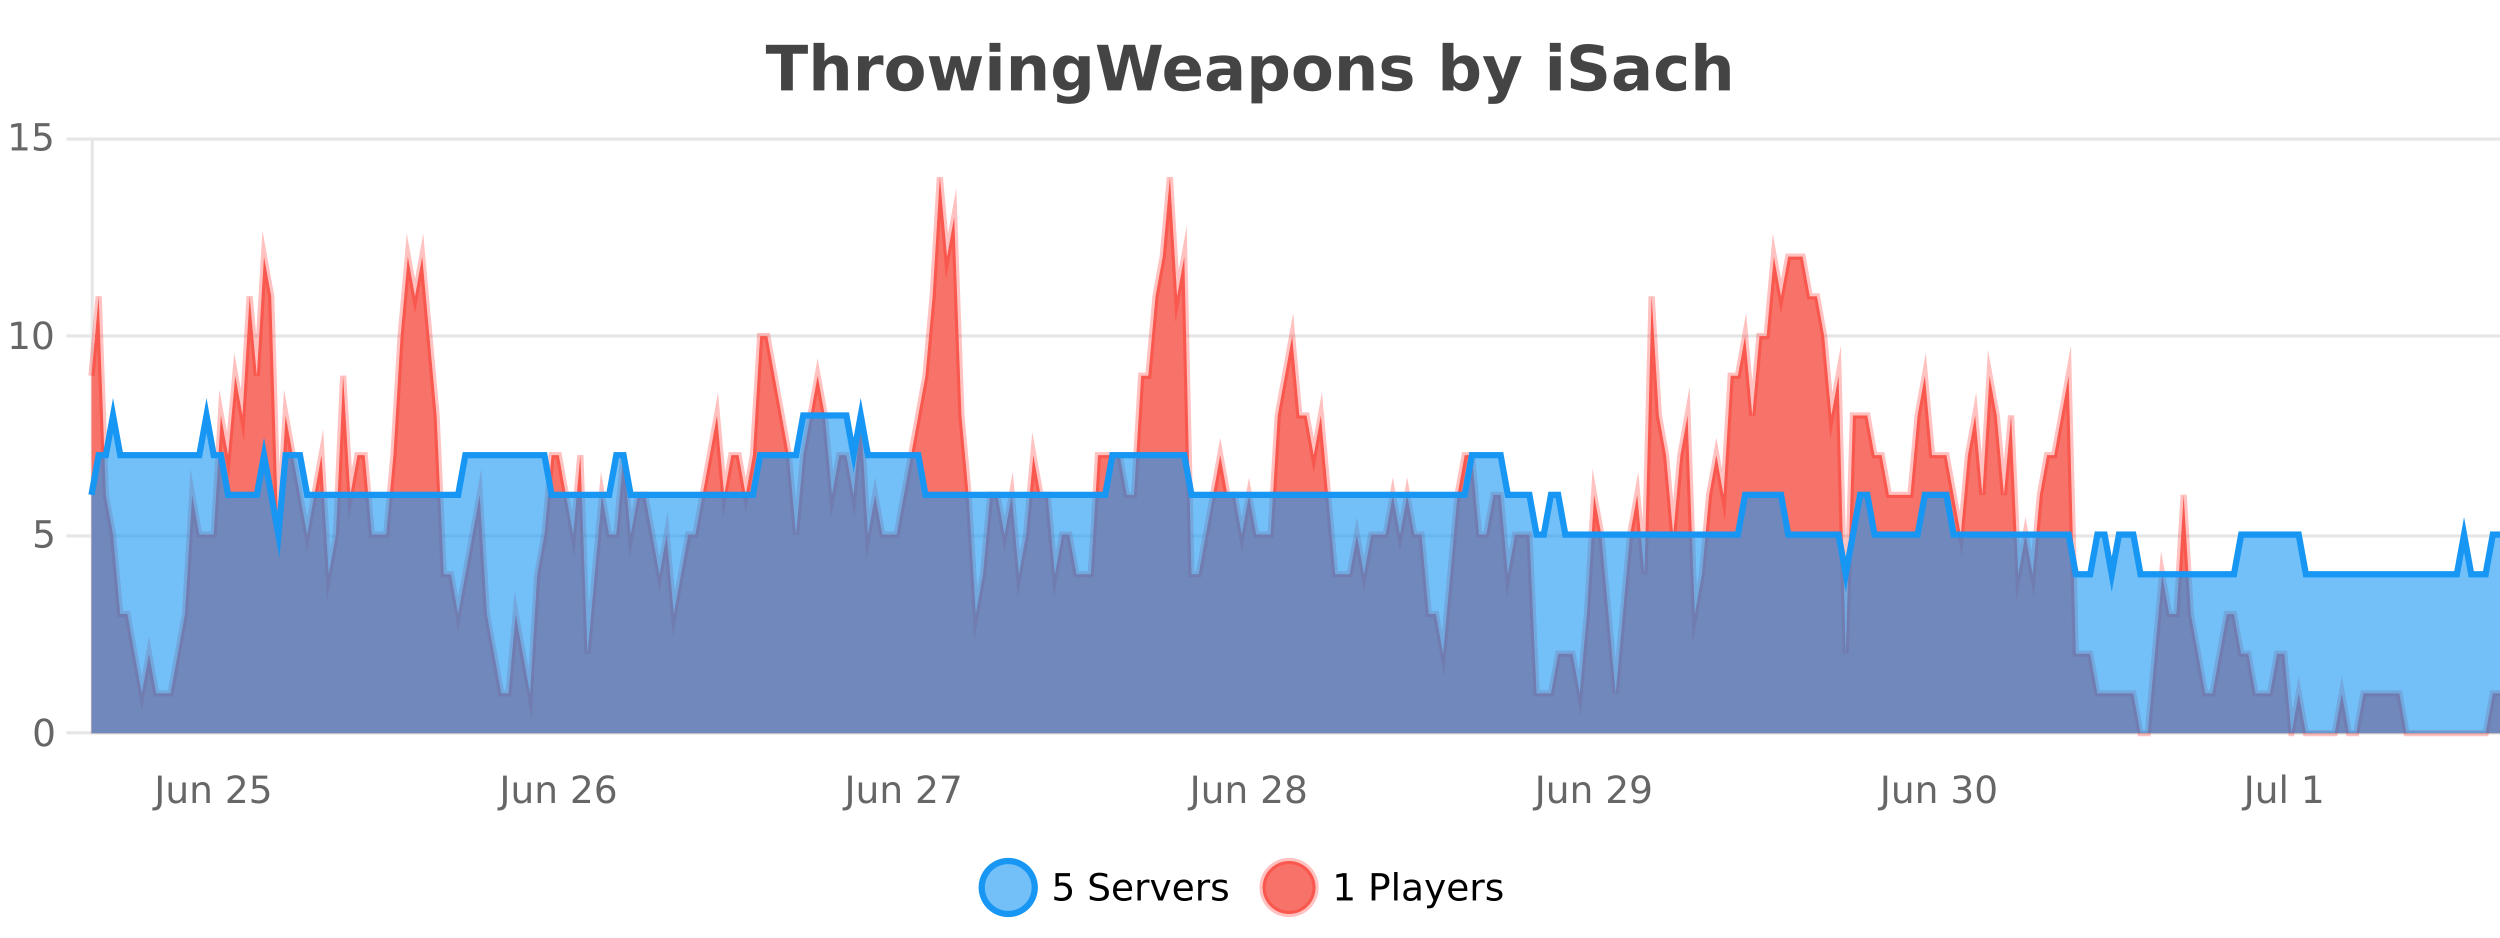 <?xml version="1.0" encoding="UTF-8"?>
<svg xmlns="http://www.w3.org/2000/svg" xmlns:xlink="http://www.w3.org/1999/xlink" width="800pt" height="300pt" viewBox="0 0 800 300" version="1.1">
<defs>
<clipPath id="clip1">
  <path d="M 285 263 L 360 263 L 360 300 L 285 300 Z M 285 263 "/>
</clipPath>
<clipPath id="clip2">
  <path d="M 375 263 L 450 263 L 450 300 L 375 300 Z M 375 263 "/>
</clipPath>
<clipPath id="clip3">
  <path d="M 29.27 56 L 800 56 L 800 234.602 L 29.27 234.602 Z M 29.27 56 "/>
</clipPath>
<clipPath id="clip4">
  <path d="M 28.27 43 L 800 43 L 800 235.602 L 28.27 235.602 Z M 28.27 43 "/>
</clipPath>
<clipPath id="clip5">
  <path d="M 29.27 132 L 800 132 L 800 234.602 L 29.27 234.602 Z M 29.27 132 "/>
</clipPath>
<clipPath id="clip6">
  <path d="M 28.27 104 L 800 104 L 800 213 L 28.27 213 Z M 28.27 104 "/>
</clipPath>
</defs>
<g id="surface2005971">
<rect x="0" y="0" width="800" height="300" style="fill:rgb(100%,100%,100%);fill-opacity:1;stroke:none;"/>
<path style="fill:none;stroke-width:1;stroke-linecap:butt;stroke-linejoin:miter;stroke:rgb(0%,0%,0%);stroke-opacity:0.098;stroke-miterlimit:10;" d="M 30 234.5 L 800 234.5 "/>
<path style="fill:none;stroke-width:1;stroke-linecap:butt;stroke-linejoin:miter;stroke:rgb(0%,0%,0%);stroke-opacity:0.098;stroke-miterlimit:10;" d="M 21.27 234.5 L 29 234.5 "/>
<path style="fill:none;stroke-width:1;stroke-linecap:butt;stroke-linejoin:miter;stroke:rgb(0%,0%,0%);stroke-opacity:0.098;stroke-miterlimit:10;" d="M 30 171.5 L 800 171.5 "/>
<path style="fill:none;stroke-width:1;stroke-linecap:butt;stroke-linejoin:miter;stroke:rgb(0%,0%,0%);stroke-opacity:0.098;stroke-miterlimit:10;" d="M 21.27 171.5 L 29 171.5 "/>
<path style="fill:none;stroke-width:1;stroke-linecap:butt;stroke-linejoin:miter;stroke:rgb(0%,0%,0%);stroke-opacity:0.098;stroke-miterlimit:10;" d="M 30 107.5 L 800 107.5 "/>
<path style="fill:none;stroke-width:1;stroke-linecap:butt;stroke-linejoin:miter;stroke:rgb(0%,0%,0%);stroke-opacity:0.098;stroke-miterlimit:10;" d="M 21.27 107.5 L 29 107.5 "/>
<path style="fill:none;stroke-width:1;stroke-linecap:butt;stroke-linejoin:miter;stroke:rgb(0%,0%,0%);stroke-opacity:0.098;stroke-miterlimit:10;" d="M 30 44.5 L 800 44.5 "/>
<path style="fill:none;stroke-width:1;stroke-linecap:butt;stroke-linejoin:miter;stroke:rgb(0%,0%,0%);stroke-opacity:0.098;stroke-miterlimit:10;" d="M 21.27 44.5 L 29 44.5 "/>
<path style=" stroke:none;fill-rule:nonzero;fill:rgb(9.02%,58.824%,95.294%);fill-opacity:0.6;" d="M 331.121 284 C 331.121 288.688 327.324 292.484 322.637 292.484 C 317.953 292.484 314.152 288.688 314.152 284 C 314.152 279.312 317.953 275.516 322.637 275.516 C 327.324 275.516 331.121 279.312 331.121 284 Z M 331.121 284 "/>
<g clip-path="url(#clip1)" clip-rule="nonzero">
<path style="fill:none;stroke-width:2;stroke-linecap:butt;stroke-linejoin:miter;stroke:rgb(9.02%,58.824%,95.294%);stroke-opacity:1;stroke-miterlimit:10;" d="M 331.121 284 C 331.121 288.688 327.324 292.484 322.637 292.484 C 317.953 292.484 314.152 288.688 314.152 284 C 314.152 279.312 317.953 275.516 322.637 275.516 C 327.324 275.516 331.121 279.312 331.121 284 Z M 331.121 284 "/>
</g>
<path style=" stroke:none;fill-rule:nonzero;fill:rgb(0%,0%,0%);fill-opacity:1;" d="M 337.75 279.406 L 342.391 279.406 L 342.391 280.406 L 338.828 280.406 L 338.828 282.547 C 339.004 282.484 339.176 282.445 339.344 282.422 C 339.52 282.391 339.691 282.375 339.859 282.375 C 340.836 282.375 341.613 282.648 342.188 283.188 C 342.758 283.719 343.047 284.438 343.047 285.344 C 343.047 286.293 342.75 287.027 342.156 287.547 C 341.57 288.07 340.75 288.328 339.688 288.328 C 339.312 288.328 338.93 288.297 338.547 288.234 C 338.172 288.172 337.781 288.078 337.375 287.953 L 337.375 286.766 C 337.727 286.953 338.094 287.094 338.469 287.188 C 338.844 287.281 339.238 287.328 339.656 287.328 C 340.332 287.328 340.867 287.152 341.266 286.797 C 341.66 286.445 341.859 285.961 341.859 285.344 C 341.859 284.742 341.66 284.262 341.266 283.906 C 340.867 283.555 340.332 283.375 339.656 283.375 C 339.344 283.375 339.023 283.414 338.703 283.484 C 338.391 283.547 338.07 283.652 337.75 283.797 Z M 354.32 279.688 L 354.32 280.844 C 353.871 280.637 353.445 280.48 353.039 280.375 C 352.641 280.262 352.262 280.203 351.898 280.203 C 351.25 280.203 350.75 280.328 350.398 280.578 C 350.055 280.828 349.883 281.188 349.883 281.656 C 349.883 282.043 349.996 282.336 350.227 282.531 C 350.453 282.73 350.898 282.887 351.555 283 L 352.258 283.156 C 353.141 283.324 353.793 283.621 354.211 284.047 C 354.637 284.465 354.852 285.027 354.852 285.734 C 354.852 286.59 354.562 287.234 353.992 287.672 C 353.43 288.109 352.594 288.328 351.492 288.328 C 351.086 288.328 350.648 288.281 350.18 288.188 C 349.711 288.094 349.227 287.953 348.727 287.766 L 348.727 286.547 C 349.203 286.82 349.672 287.023 350.133 287.156 C 350.602 287.293 351.055 287.359 351.492 287.359 C 352.168 287.359 352.688 287.23 353.055 286.969 C 353.43 286.699 353.617 286.32 353.617 285.828 C 353.617 285.402 353.48 285.07 353.211 284.828 C 352.949 284.578 352.516 284.398 351.914 284.281 L 351.195 284.141 C 350.309 283.965 349.668 283.688 349.273 283.312 C 348.887 282.938 348.695 282.418 348.695 281.75 C 348.695 280.969 348.965 280.359 349.508 279.922 C 350.047 279.477 350.797 279.25 351.758 279.25 C 352.172 279.25 352.59 279.289 353.008 279.359 C 353.434 279.434 353.871 279.543 354.32 279.688 Z M 362.266 284.609 L 362.266 285.125 L 357.297 285.125 C 357.348 285.875 357.57 286.445 357.969 286.828 C 358.375 287.215 358.93 287.406 359.641 287.406 C 360.055 287.406 360.457 287.359 360.844 287.266 C 361.238 287.164 361.629 287.008 362.016 286.797 L 362.016 287.828 C 361.617 287.984 361.219 288.105 360.812 288.188 C 360.406 288.281 359.992 288.328 359.578 288.328 C 358.535 288.328 357.707 288.027 357.094 287.422 C 356.477 286.809 356.172 285.98 356.172 284.938 C 356.172 283.867 356.461 283.016 357.047 282.391 C 357.629 281.758 358.41 281.438 359.391 281.438 C 360.273 281.438 360.973 281.727 361.484 282.297 C 362.004 282.859 362.266 283.633 362.266 284.609 Z M 361.188 284.281 C 361.176 283.699 361.008 283.23 360.688 282.875 C 360.363 282.523 359.938 282.344 359.406 282.344 C 358.801 282.344 358.316 282.516 357.953 282.859 C 357.598 283.203 357.395 283.684 357.344 284.297 Z M 367.836 282.594 C 367.711 282.531 367.574 282.484 367.43 282.453 C 367.293 282.414 367.137 282.391 366.961 282.391 C 366.355 282.391 365.887 282.59 365.555 282.984 C 365.23 283.383 365.07 283.953 365.07 284.703 L 365.07 288.156 L 363.992 288.156 L 363.992 281.594 L 365.07 281.594 L 365.07 282.609 C 365.297 282.215 365.594 281.922 365.961 281.734 C 366.324 281.539 366.766 281.438 367.289 281.438 C 367.359 281.438 367.438 281.445 367.523 281.453 C 367.617 281.465 367.715 281.48 367.82 281.5 Z M 368.195 281.594 L 369.336 281.594 L 371.383 287.094 L 373.445 281.594 L 374.586 281.594 L 372.117 288.156 L 370.648 288.156 Z M 381.688 284.609 L 381.688 285.125 L 376.719 285.125 C 376.77 285.875 376.992 286.445 377.391 286.828 C 377.797 287.215 378.352 287.406 379.062 287.406 C 379.477 287.406 379.879 287.359 380.266 287.266 C 380.66 287.164 381.051 287.008 381.438 286.797 L 381.438 287.828 C 381.039 287.984 380.641 288.105 380.234 288.188 C 379.828 288.281 379.414 288.328 379 288.328 C 377.957 288.328 377.129 288.027 376.516 287.422 C 375.898 286.809 375.594 285.98 375.594 284.938 C 375.594 283.867 375.883 283.016 376.469 282.391 C 377.051 281.758 377.832 281.438 378.812 281.438 C 379.695 281.438 380.395 281.727 380.906 282.297 C 381.426 282.859 381.688 283.633 381.688 284.609 Z M 380.609 284.281 C 380.598 283.699 380.43 283.23 380.109 282.875 C 379.785 282.523 379.359 282.344 378.828 282.344 C 378.223 282.344 377.738 282.516 377.375 282.859 C 377.02 283.203 376.816 283.684 376.766 284.297 Z M 387.258 282.594 C 387.133 282.531 386.996 282.484 386.852 282.453 C 386.715 282.414 386.559 282.391 386.383 282.391 C 385.777 282.391 385.309 282.59 384.977 282.984 C 384.652 283.383 384.492 283.953 384.492 284.703 L 384.492 288.156 L 383.414 288.156 L 383.414 281.594 L 384.492 281.594 L 384.492 282.609 C 384.719 282.215 385.016 281.922 385.383 281.734 C 385.746 281.539 386.188 281.438 386.711 281.438 C 386.781 281.438 386.859 281.445 386.945 281.453 C 387.039 281.465 387.137 281.48 387.242 281.5 Z M 392.562 281.781 L 392.562 282.812 C 392.258 282.656 391.941 282.543 391.609 282.469 C 391.285 282.387 390.945 282.344 390.594 282.344 C 390.062 282.344 389.66 282.43 389.391 282.594 C 389.117 282.75 388.984 282.996 388.984 283.328 C 388.984 283.578 389.078 283.777 389.266 283.922 C 389.461 284.059 389.852 284.188 390.438 284.312 L 390.797 284.406 C 391.566 284.562 392.113 284.793 392.438 285.094 C 392.758 285.398 392.922 285.812 392.922 286.344 C 392.922 286.961 392.676 287.445 392.188 287.797 C 391.707 288.152 391.047 288.328 390.203 288.328 C 389.848 288.328 389.477 288.289 389.094 288.219 C 388.719 288.156 388.32 288.059 387.906 287.922 L 387.906 286.797 C 388.301 287.008 388.691 287.164 389.078 287.266 C 389.461 287.371 389.848 287.422 390.234 287.422 C 390.734 287.422 391.117 287.34 391.391 287.172 C 391.672 286.996 391.812 286.746 391.812 286.422 C 391.812 286.133 391.711 285.906 391.516 285.75 C 391.316 285.594 390.883 285.445 390.219 285.297 L 389.844 285.219 C 389.176 285.074 388.691 284.855 388.391 284.562 C 388.098 284.273 387.953 283.875 387.953 283.375 C 387.953 282.75 388.172 282.273 388.609 281.938 C 389.047 281.605 389.664 281.438 390.469 281.438 C 390.863 281.438 391.238 281.469 391.594 281.531 C 391.945 281.586 392.27 281.668 392.562 281.781 Z M 332.637 277.016 "/>
<path style=" stroke:none;fill-rule:nonzero;fill:rgb(96.863%,44.706%,40.784%);fill-opacity:1;" d="M 420.988 284 C 420.988 288.688 417.191 292.484 412.504 292.484 C 407.82 292.484 404.02 288.688 404.02 284 C 404.02 279.312 407.82 275.516 412.504 275.516 C 417.191 275.516 420.988 279.312 420.988 284 Z M 420.988 284 "/>
<g clip-path="url(#clip2)" clip-rule="nonzero">
<path style="fill:none;stroke-width:2;stroke-linecap:butt;stroke-linejoin:miter;stroke:rgb(100%,4.706%,0%);stroke-opacity:0.247;stroke-miterlimit:10;" d="M 420.988 284 C 420.988 288.688 417.191 292.484 412.504 292.484 C 407.82 292.484 404.02 288.688 404.02 284 C 404.02 279.312 407.82 275.516 412.504 275.516 C 417.191 275.516 420.988 279.312 420.988 284 Z M 420.988 284 "/>
</g>
<path style=" stroke:none;fill-rule:nonzero;fill:rgb(0%,0%,0%);fill-opacity:1;" d="M 427.805 287.156 L 429.742 287.156 L 429.742 280.484 L 427.633 280.906 L 427.633 279.828 L 429.727 279.406 L 430.914 279.406 L 430.914 287.156 L 432.852 287.156 L 432.852 288.156 L 427.805 288.156 Z M 440.125 280.375 L 440.125 283.672 L 441.609 283.672 C 442.16 283.672 442.586 283.531 442.891 283.25 C 443.191 282.961 443.344 282.547 443.344 282.016 C 443.344 281.496 443.191 281.094 442.891 280.812 C 442.586 280.523 442.16 280.375 441.609 280.375 Z M 438.938 279.406 L 441.609 279.406 C 442.598 279.406 443.344 279.633 443.844 280.078 C 444.344 280.516 444.594 281.164 444.594 282.016 C 444.594 282.883 444.344 283.539 443.844 283.984 C 443.344 284.422 442.598 284.641 441.609 284.641 L 440.125 284.641 L 440.125 288.156 L 438.938 288.156 Z M 446.129 279.031 L 447.207 279.031 L 447.207 288.156 L 446.129 288.156 Z M 452.445 284.859 C 451.578 284.859 450.977 284.961 450.633 285.156 C 450.297 285.355 450.133 285.695 450.133 286.172 C 450.133 286.559 450.258 286.867 450.508 287.094 C 450.766 287.312 451.109 287.422 451.539 287.422 C 452.141 287.422 452.621 287.215 452.977 286.797 C 453.34 286.371 453.523 285.805 453.523 285.094 L 453.523 284.859 Z M 454.602 284.406 L 454.602 288.156 L 453.523 288.156 L 453.523 287.156 C 453.273 287.555 452.965 287.852 452.602 288.047 C 452.234 288.234 451.789 288.328 451.258 288.328 C 450.578 288.328 450.043 288.141 449.648 287.766 C 449.25 287.383 449.055 286.875 449.055 286.25 C 449.055 285.512 449.297 284.953 449.789 284.578 C 450.289 284.203 451.027 284.016 452.008 284.016 L 453.523 284.016 L 453.523 283.906 C 453.523 283.406 453.355 283.023 453.023 282.75 C 452.699 282.48 452.246 282.344 451.664 282.344 C 451.289 282.344 450.918 282.391 450.555 282.484 C 450.199 282.578 449.859 282.715 449.539 282.891 L 449.539 281.891 C 449.934 281.734 450.312 281.621 450.68 281.547 C 451.055 281.477 451.418 281.438 451.773 281.438 C 452.719 281.438 453.43 281.684 453.898 282.172 C 454.367 282.664 454.602 283.406 454.602 284.406 Z M 459.551 288.766 C 459.246 289.547 458.949 290.055 458.66 290.297 C 458.367 290.535 457.98 290.656 457.504 290.656 L 456.645 290.656 L 456.645 289.75 L 457.27 289.75 C 457.57 289.75 457.801 289.676 457.957 289.531 C 458.121 289.395 458.305 289.066 458.504 288.547 L 458.707 288.047 L 456.051 281.594 L 457.191 281.594 L 459.238 286.719 L 461.301 281.594 L 462.441 281.594 Z M 469.543 284.609 L 469.543 285.125 L 464.574 285.125 C 464.625 285.875 464.848 286.445 465.246 286.828 C 465.652 287.215 466.207 287.406 466.918 287.406 C 467.332 287.406 467.734 287.359 468.121 287.266 C 468.516 287.164 468.906 287.008 469.293 286.797 L 469.293 287.828 C 468.895 287.984 468.496 288.105 468.09 288.188 C 467.684 288.281 467.27 288.328 466.855 288.328 C 465.812 288.328 464.984 288.027 464.371 287.422 C 463.754 286.809 463.449 285.98 463.449 284.938 C 463.449 283.867 463.738 283.016 464.324 282.391 C 464.906 281.758 465.688 281.438 466.668 281.438 C 467.551 281.438 468.25 281.727 468.762 282.297 C 469.281 282.859 469.543 283.633 469.543 284.609 Z M 468.465 284.281 C 468.453 283.699 468.285 283.23 467.965 282.875 C 467.641 282.523 467.215 282.344 466.684 282.344 C 466.078 282.344 465.594 282.516 465.23 282.859 C 464.875 283.203 464.672 283.684 464.621 284.297 Z M 475.113 282.594 C 474.988 282.531 474.852 282.484 474.707 282.453 C 474.57 282.414 474.414 282.391 474.238 282.391 C 473.633 282.391 473.164 282.59 472.832 282.984 C 472.508 283.383 472.348 283.953 472.348 284.703 L 472.348 288.156 L 471.27 288.156 L 471.27 281.594 L 472.348 281.594 L 472.348 282.609 C 472.574 282.215 472.871 281.922 473.238 281.734 C 473.602 281.539 474.043 281.438 474.566 281.438 C 474.637 281.438 474.715 281.445 474.801 281.453 C 474.895 281.465 474.992 281.48 475.098 281.5 Z M 480.422 281.781 L 480.422 282.812 C 480.117 282.656 479.801 282.543 479.469 282.469 C 479.145 282.387 478.805 282.344 478.453 282.344 C 477.922 282.344 477.52 282.43 477.25 282.594 C 476.977 282.75 476.844 282.996 476.844 283.328 C 476.844 283.578 476.938 283.777 477.125 283.922 C 477.32 284.059 477.711 284.188 478.297 284.312 L 478.656 284.406 C 479.426 284.562 479.973 284.793 480.297 285.094 C 480.617 285.398 480.781 285.812 480.781 286.344 C 480.781 286.961 480.535 287.445 480.047 287.797 C 479.566 288.152 478.906 288.328 478.062 288.328 C 477.707 288.328 477.336 288.289 476.953 288.219 C 476.578 288.156 476.18 288.059 475.766 287.922 L 475.766 286.797 C 476.16 287.008 476.551 287.164 476.938 287.266 C 477.32 287.371 477.707 287.422 478.094 287.422 C 478.594 287.422 478.977 287.34 479.25 287.172 C 479.531 286.996 479.672 286.746 479.672 286.422 C 479.672 286.133 479.57 285.906 479.375 285.75 C 479.176 285.594 478.742 285.445 478.078 285.297 L 477.703 285.219 C 477.035 285.074 476.551 284.855 476.25 284.562 C 475.957 284.273 475.812 283.875 475.812 283.375 C 475.812 282.75 476.031 282.273 476.469 281.938 C 476.906 281.605 477.523 281.438 478.328 281.438 C 478.723 281.438 479.098 281.469 479.453 281.531 C 479.805 281.586 480.129 281.668 480.422 281.781 Z M 422.504 277.016 "/>
<path style=" stroke:none;fill-rule:nonzero;fill:rgb(26.667%,26.667%,26.667%);fill-opacity:1;" d="M 245.094 14.344 L 258.531 14.344 L 258.531 17.188 L 253.703 17.188 L 253.703 28.922 L 249.938 28.922 L 249.938 17.188 L 245.094 17.188 Z M 271.312 22.266 L 271.312 28.922 L 267.797 28.922 L 267.797 23.844 C 267.797 22.887 267.773 22.23 267.734 21.875 C 267.691 21.512 267.617 21.246 267.516 21.078 C 267.379 20.852 267.191 20.672 266.953 20.547 C 266.723 20.422 266.457 20.359 266.156 20.359 C 265.426 20.359 264.852 20.641 264.438 21.203 C 264.02 21.766 263.812 22.547 263.812 23.547 L 263.812 28.922 L 260.328 28.922 L 260.328 13.719 L 263.812 13.719 L 263.812 19.578 C 264.344 18.945 264.906 18.477 265.5 18.172 C 266.094 17.871 266.742 17.719 267.453 17.719 C 268.723 17.719 269.68 18.109 270.328 18.891 C 270.984 19.664 271.312 20.789 271.312 22.266 Z M 282.695 20.969 C 282.383 20.824 282.074 20.719 281.773 20.656 C 281.469 20.586 281.168 20.547 280.867 20.547 C 279.961 20.547 279.262 20.836 278.773 21.406 C 278.293 21.98 278.055 22.805 278.055 23.875 L 278.055 28.922 L 274.57 28.922 L 274.57 17.984 L 278.055 17.984 L 278.055 19.781 C 278.5 19.062 279.016 18.543 279.602 18.219 C 280.184 17.887 280.883 17.719 281.695 17.719 C 281.82 17.719 281.949 17.727 282.086 17.734 C 282.219 17.746 282.418 17.766 282.68 17.797 Z M 289.633 20.219 C 288.852 20.219 288.258 20.5 287.852 21.062 C 287.445 21.617 287.242 22.418 287.242 23.469 C 287.242 24.512 287.445 25.312 287.852 25.875 C 288.258 26.43 288.852 26.703 289.633 26.703 C 290.391 26.703 290.969 26.43 291.367 25.875 C 291.773 25.312 291.977 24.512 291.977 23.469 C 291.977 22.418 291.773 21.617 291.367 21.062 C 290.969 20.5 290.391 20.219 289.633 20.219 Z M 289.633 17.719 C 291.508 17.719 292.969 18.23 294.023 19.25 C 295.086 20.262 295.617 21.668 295.617 23.469 C 295.617 25.262 295.086 26.668 294.023 27.688 C 292.969 28.699 291.508 29.203 289.633 29.203 C 287.734 29.203 286.258 28.699 285.195 27.688 C 284.133 26.668 283.602 25.262 283.602 23.469 C 283.602 21.668 284.133 20.262 285.195 19.25 C 286.258 18.23 287.734 17.719 289.633 17.719 Z M 297.188 17.984 L 300.594 17.984 L 302.422 25.516 L 304.266 17.984 L 307.188 17.984 L 309.031 25.438 L 310.875 17.984 L 314.266 17.984 L 311.391 28.922 L 307.562 28.922 L 305.719 21.406 L 303.891 28.922 L 300.062 28.922 Z M 316.648 17.984 L 320.133 17.984 L 320.133 28.922 L 316.648 28.922 Z M 316.648 13.719 L 320.133 13.719 L 320.133 16.578 L 316.648 16.578 Z M 334.488 22.266 L 334.488 28.922 L 330.973 28.922 L 330.973 23.828 C 330.973 22.883 330.949 22.23 330.91 21.875 C 330.867 21.512 330.793 21.246 330.691 21.078 C 330.555 20.852 330.367 20.672 330.129 20.547 C 329.898 20.422 329.633 20.359 329.332 20.359 C 328.602 20.359 328.027 20.641 327.613 21.203 C 327.195 21.766 326.988 22.547 326.988 23.547 L 326.988 28.922 L 323.504 28.922 L 323.504 17.984 L 326.988 17.984 L 326.988 19.578 C 327.52 18.945 328.082 18.477 328.676 18.172 C 329.27 17.871 329.918 17.719 330.629 17.719 C 331.898 17.719 332.855 18.109 333.504 18.891 C 334.16 19.664 334.488 20.789 334.488 22.266 Z M 345.18 27.062 C 344.699 27.699 344.168 28.168 343.586 28.469 C 343 28.773 342.328 28.922 341.57 28.922 C 340.234 28.922 339.133 28.398 338.258 27.344 C 337.391 26.293 336.961 24.953 336.961 23.328 C 336.961 21.695 337.391 20.355 338.258 19.312 C 339.133 18.262 340.234 17.734 341.57 17.734 C 342.328 17.734 343 17.887 343.586 18.188 C 344.168 18.492 344.699 18.965 345.18 19.609 L 345.18 17.984 L 348.695 17.984 L 348.695 27.812 C 348.695 29.57 348.137 30.914 347.023 31.844 C 345.918 32.77 344.309 33.234 342.195 33.234 C 341.516 33.234 340.855 33.18 340.211 33.078 C 339.574 32.973 338.934 32.816 338.289 32.609 L 338.289 29.875 C 338.902 30.227 339.5 30.488 340.086 30.656 C 340.668 30.832 341.258 30.922 341.852 30.922 C 342.996 30.922 343.836 30.672 344.367 30.172 C 344.906 29.672 345.18 28.887 345.18 27.812 Z M 342.867 20.266 C 342.148 20.266 341.586 20.531 341.18 21.062 C 340.773 21.594 340.57 22.352 340.57 23.328 C 340.57 24.328 340.762 25.09 341.148 25.609 C 341.543 26.121 342.117 26.375 342.867 26.375 C 343.594 26.375 344.164 26.109 344.57 25.578 C 344.977 25.047 345.18 24.297 345.18 23.328 C 345.18 22.352 344.977 21.594 344.57 21.062 C 344.164 20.531 343.594 20.266 342.867 20.266 Z M 350.965 14.344 L 354.574 14.344 L 357.09 24.938 L 359.59 14.344 L 363.215 14.344 L 365.715 24.938 L 368.23 14.344 L 371.809 14.344 L 368.371 28.922 L 364.027 28.922 L 361.387 17.844 L 358.777 28.922 L 354.434 28.922 Z M 384.312 23.422 L 384.312 24.422 L 376.141 24.422 C 376.223 25.246 376.52 25.859 377.031 26.266 C 377.539 26.672 378.25 26.875 379.156 26.875 C 379.895 26.875 380.648 26.766 381.422 26.547 C 382.191 26.328 382.984 26 383.797 25.562 L 383.797 28.25 C 382.973 28.562 382.145 28.797 381.312 28.953 C 380.488 29.117 379.664 29.203 378.844 29.203 C 376.863 29.203 375.32 28.703 374.219 27.703 C 373.125 26.695 372.578 25.281 372.578 23.469 C 372.578 21.68 373.113 20.273 374.188 19.25 C 375.27 18.23 376.754 17.719 378.641 17.719 C 380.359 17.719 381.734 18.242 382.766 19.281 C 383.797 20.312 384.312 21.695 384.312 23.422 Z M 380.719 22.266 C 380.719 21.602 380.523 21.062 380.141 20.656 C 379.754 20.25 379.25 20.047 378.625 20.047 C 377.945 20.047 377.395 20.242 376.969 20.625 C 376.551 21 376.289 21.547 376.188 22.266 Z M 391.859 24 C 391.129 24 390.582 24.125 390.219 24.375 C 389.852 24.617 389.672 24.98 389.672 25.469 C 389.672 25.906 389.816 26.25 390.109 26.5 C 390.41 26.75 390.82 26.875 391.344 26.875 C 392 26.875 392.551 26.641 393 26.172 C 393.457 25.703 393.688 25.117 393.688 24.406 L 393.688 24 Z M 397.203 22.688 L 397.203 28.922 L 393.688 28.922 L 393.688 27.297 C 393.219 27.965 392.688 28.449 392.094 28.75 C 391.508 29.051 390.797 29.203 389.953 29.203 C 388.828 29.203 387.91 28.875 387.203 28.219 C 386.492 27.555 386.141 26.695 386.141 25.641 C 386.141 24.359 386.578 23.422 387.453 22.828 C 388.336 22.227 389.727 21.922 391.625 21.922 L 393.688 21.922 L 393.688 21.641 C 393.688 21.09 393.469 20.688 393.031 20.438 C 392.594 20.18 391.91 20.047 390.984 20.047 C 390.234 20.047 389.535 20.125 388.891 20.281 C 388.242 20.43 387.645 20.648 387.094 20.938 L 387.094 18.281 C 387.844 18.094 388.594 17.953 389.344 17.859 C 390.102 17.766 390.863 17.719 391.625 17.719 C 393.594 17.719 395.016 18.109 395.891 18.891 C 396.766 19.664 397.203 20.93 397.203 22.688 Z M 403.953 27.344 L 403.953 33.078 L 400.469 33.078 L 400.469 17.984 L 403.953 17.984 L 403.953 19.578 C 404.441 18.945 404.977 18.477 405.562 18.172 C 406.145 17.871 406.816 17.719 407.578 17.719 C 408.93 17.719 410.039 18.258 410.906 19.328 C 411.77 20.402 412.203 21.781 412.203 23.469 C 412.203 25.148 411.77 26.523 410.906 27.594 C 410.039 28.668 408.93 29.203 407.578 29.203 C 406.816 29.203 406.145 29.051 405.562 28.75 C 404.977 28.449 404.441 27.98 403.953 27.344 Z M 406.281 20.266 C 405.531 20.266 404.953 20.543 404.547 21.094 C 404.148 21.637 403.953 22.43 403.953 23.469 C 403.953 24.5 404.148 25.293 404.547 25.844 C 404.953 26.398 405.531 26.672 406.281 26.672 C 407.031 26.672 407.602 26.402 408 25.859 C 408.395 25.309 408.594 24.512 408.594 23.469 C 408.594 22.43 408.395 21.637 408 21.094 C 407.602 20.543 407.031 20.266 406.281 20.266 Z M 419.984 20.219 C 419.203 20.219 418.609 20.5 418.203 21.062 C 417.797 21.617 417.594 22.418 417.594 23.469 C 417.594 24.512 417.797 25.312 418.203 25.875 C 418.609 26.43 419.203 26.703 419.984 26.703 C 420.742 26.703 421.32 26.43 421.719 25.875 C 422.125 25.312 422.328 24.512 422.328 23.469 C 422.328 22.418 422.125 21.617 421.719 21.062 C 421.32 20.5 420.742 20.219 419.984 20.219 Z M 419.984 17.719 C 421.859 17.719 423.32 18.23 424.375 19.25 C 425.438 20.262 425.969 21.668 425.969 23.469 C 425.969 25.262 425.438 26.668 424.375 27.688 C 423.32 28.699 421.859 29.203 419.984 29.203 C 418.086 29.203 416.609 28.699 415.547 27.688 C 414.484 26.668 413.953 25.262 413.953 23.469 C 413.953 21.668 414.484 20.262 415.547 19.25 C 416.609 18.23 418.086 17.719 419.984 17.719 Z M 439.508 22.266 L 439.508 28.922 L 435.992 28.922 L 435.992 23.828 C 435.992 22.883 435.969 22.23 435.93 21.875 C 435.887 21.512 435.812 21.246 435.711 21.078 C 435.574 20.852 435.387 20.672 435.148 20.547 C 434.918 20.422 434.652 20.359 434.352 20.359 C 433.621 20.359 433.047 20.641 432.633 21.203 C 432.215 21.766 432.008 22.547 432.008 23.547 L 432.008 28.922 L 428.523 28.922 L 428.523 17.984 L 432.008 17.984 L 432.008 19.578 C 432.539 18.945 433.102 18.477 433.695 18.172 C 434.289 17.871 434.938 17.719 435.648 17.719 C 436.918 17.719 437.875 18.109 438.523 18.891 C 439.18 19.664 439.508 20.789 439.508 22.266 Z M 451.293 18.328 L 451.293 20.984 C 450.551 20.672 449.832 20.438 449.137 20.281 C 448.438 20.125 447.777 20.047 447.152 20.047 C 446.496 20.047 446.004 20.133 445.684 20.297 C 445.359 20.465 445.199 20.719 445.199 21.062 C 445.199 21.344 445.316 21.559 445.559 21.703 C 445.809 21.852 446.246 21.961 446.871 22.031 L 447.496 22.125 C 449.285 22.355 450.488 22.73 451.105 23.25 C 451.719 23.773 452.027 24.59 452.027 25.703 C 452.027 26.871 451.594 27.746 450.73 28.328 C 449.875 28.914 448.598 29.203 446.902 29.203 C 446.172 29.203 445.422 29.145 444.652 29.031 C 443.879 28.918 443.09 28.746 442.277 28.516 L 442.277 25.859 C 442.973 26.203 443.688 26.461 444.418 26.625 C 445.145 26.793 445.891 26.875 446.652 26.875 C 447.34 26.875 447.855 26.781 448.199 26.594 C 448.543 26.406 448.715 26.125 448.715 25.75 C 448.715 25.438 448.594 25.211 448.355 25.062 C 448.113 24.906 447.641 24.789 446.934 24.703 L 446.324 24.625 C 444.762 24.43 443.668 24.07 443.043 23.547 C 442.418 23.016 442.105 22.215 442.105 21.141 C 442.105 19.984 442.5 19.125 443.293 18.562 C 444.094 18 445.312 17.719 446.949 17.719 C 447.594 17.719 448.27 17.773 448.98 17.875 C 449.688 17.969 450.457 18.121 451.293 18.328 Z M 467.441 26.672 C 468.191 26.672 468.762 26.402 469.16 25.859 C 469.555 25.309 469.754 24.512 469.754 23.469 C 469.754 22.43 469.555 21.637 469.16 21.094 C 468.762 20.543 468.191 20.266 467.441 20.266 C 466.691 20.266 466.113 20.543 465.707 21.094 C 465.309 21.637 465.113 22.43 465.113 23.469 C 465.113 24.5 465.309 25.293 465.707 25.844 C 466.113 26.398 466.691 26.672 467.441 26.672 Z M 465.113 19.578 C 465.602 18.945 466.137 18.477 466.723 18.172 C 467.305 17.871 467.977 17.719 468.738 17.719 C 470.09 17.719 471.199 18.258 472.066 19.328 C 472.93 20.402 473.363 21.781 473.363 23.469 C 473.363 25.148 472.93 26.523 472.066 27.594 C 471.199 28.668 470.09 29.203 468.738 29.203 C 467.977 29.203 467.305 29.051 466.723 28.75 C 466.137 28.449 465.602 27.98 465.113 27.344 L 465.113 28.922 L 461.629 28.922 L 461.629 13.719 L 465.113 13.719 Z M 474.508 17.984 L 477.992 17.984 L 480.945 25.406 L 483.445 17.984 L 486.93 17.984 L 482.336 29.953 C 481.875 31.172 481.336 32.02 480.711 32.5 C 480.094 32.988 479.289 33.234 478.289 33.234 L 476.258 33.234 L 476.258 30.938 L 477.352 30.938 C 477.945 30.938 478.375 30.844 478.648 30.656 C 478.918 30.469 479.125 30.129 479.273 29.641 L 479.383 29.344 Z M 495.945 17.984 L 499.43 17.984 L 499.43 28.922 L 495.945 28.922 Z M 495.945 13.719 L 499.43 13.719 L 499.43 16.578 L 495.945 16.578 Z M 513.098 14.797 L 513.098 17.891 C 512.293 17.527 511.512 17.258 510.754 17.078 C 509.992 16.891 509.273 16.797 508.598 16.797 C 507.699 16.797 507.035 16.922 506.598 17.172 C 506.168 17.422 505.957 17.809 505.957 18.328 C 505.957 18.715 506.102 19.016 506.395 19.234 C 506.684 19.453 507.211 19.641 507.973 19.797 L 509.566 20.125 C 511.191 20.449 512.34 20.945 513.02 21.609 C 513.707 22.277 514.051 23.219 514.051 24.438 C 514.051 26.043 513.57 27.242 512.613 28.031 C 511.664 28.812 510.211 29.203 508.254 29.203 C 507.324 29.203 506.395 29.113 505.457 28.938 C 504.527 28.762 503.602 28.5 502.676 28.156 L 502.676 24.984 C 503.602 25.484 504.496 25.859 505.363 26.109 C 506.238 26.359 507.082 26.484 507.895 26.484 C 508.715 26.484 509.34 26.352 509.77 26.078 C 510.207 25.797 510.426 25.402 510.426 24.891 C 510.426 24.445 510.273 24.094 509.973 23.844 C 509.68 23.594 509.09 23.371 508.207 23.172 L 506.754 22.859 C 505.293 22.547 504.227 22.055 503.551 21.375 C 502.883 20.688 502.551 19.762 502.551 18.594 C 502.551 17.148 503.02 16.031 503.957 15.25 C 504.895 14.469 506.242 14.078 508.004 14.078 C 508.805 14.078 509.629 14.141 510.473 14.266 C 511.316 14.383 512.191 14.559 513.098 14.797 Z M 522.094 24 C 521.363 24 520.816 24.125 520.453 24.375 C 520.086 24.617 519.906 24.98 519.906 25.469 C 519.906 25.906 520.051 26.25 520.344 26.5 C 520.645 26.75 521.055 26.875 521.578 26.875 C 522.234 26.875 522.785 26.641 523.234 26.172 C 523.691 25.703 523.922 25.117 523.922 24.406 L 523.922 24 Z M 527.438 22.688 L 527.438 28.922 L 523.922 28.922 L 523.922 27.297 C 523.453 27.965 522.922 28.449 522.328 28.75 C 521.742 29.051 521.031 29.203 520.188 29.203 C 519.062 29.203 518.145 28.875 517.438 28.219 C 516.727 27.555 516.375 26.695 516.375 25.641 C 516.375 24.359 516.812 23.422 517.688 22.828 C 518.57 22.227 519.961 21.922 521.859 21.922 L 523.922 21.922 L 523.922 21.641 C 523.922 21.09 523.703 20.688 523.266 20.438 C 522.828 20.18 522.145 20.047 521.219 20.047 C 520.469 20.047 519.77 20.125 519.125 20.281 C 518.477 20.43 517.879 20.648 517.328 20.938 L 517.328 18.281 C 518.078 18.094 518.828 17.953 519.578 17.859 C 520.336 17.766 521.098 17.719 521.859 17.719 C 523.828 17.719 525.25 18.109 526.125 18.891 C 527 19.664 527.438 20.93 527.438 22.688 Z M 539.531 18.328 L 539.531 21.172 C 539.062 20.852 538.586 20.609 538.109 20.453 C 537.629 20.297 537.129 20.219 536.609 20.219 C 535.641 20.219 534.879 20.508 534.328 21.078 C 533.785 21.641 533.516 22.438 533.516 23.469 C 533.516 24.492 533.785 25.289 534.328 25.859 C 534.879 26.422 535.641 26.703 536.609 26.703 C 537.16 26.703 537.68 26.625 538.172 26.469 C 538.66 26.305 539.113 26.059 539.531 25.734 L 539.531 28.594 C 538.988 28.805 538.438 28.953 537.875 29.047 C 537.312 29.148 536.742 29.203 536.172 29.203 C 534.203 29.203 532.66 28.699 531.547 27.688 C 530.43 26.68 529.875 25.273 529.875 23.469 C 529.875 21.656 530.43 20.246 531.547 19.234 C 532.66 18.227 534.203 17.719 536.172 17.719 C 536.742 17.719 537.305 17.773 537.859 17.875 C 538.422 17.969 538.977 18.121 539.531 18.328 Z M 553.539 22.266 L 553.539 28.922 L 550.023 28.922 L 550.023 23.844 C 550.023 22.887 550 22.23 549.961 21.875 C 549.918 21.512 549.844 21.246 549.742 21.078 C 549.605 20.852 549.418 20.672 549.18 20.547 C 548.949 20.422 548.684 20.359 548.383 20.359 C 547.652 20.359 547.078 20.641 546.664 21.203 C 546.246 21.766 546.039 22.547 546.039 23.547 L 546.039 28.922 L 542.555 28.922 L 542.555 13.719 L 546.039 13.719 L 546.039 19.578 C 546.57 18.945 547.133 18.477 547.727 18.172 C 548.32 17.871 548.969 17.719 549.68 17.719 C 550.949 17.719 551.906 18.109 552.555 18.891 C 553.211 19.664 553.539 20.789 553.539 22.266 Z M 245 10.359 "/>
<path style="fill:none;stroke-width:1;stroke-linecap:butt;stroke-linejoin:miter;stroke:rgb(0%,0%,0%);stroke-opacity:0.098;stroke-miterlimit:10;" d="M 29 234.5 L 801 234.5 "/>
<path style=" stroke:none;fill-rule:nonzero;fill:rgb(40%,40%,40%);fill-opacity:1;" d="M 50.555 248.203 L 51.742 248.203 L 51.742 256.344 C 51.742 257.395 51.539 258.16 51.133 258.641 C 50.734 259.117 50.094 259.359 49.211 259.359 L 48.758 259.359 L 48.758 258.359 L 49.133 258.359 C 49.652 258.359 50.016 258.211 50.227 257.922 C 50.445 257.629 50.555 257.102 50.555 256.344 Z M 53.938 254.359 L 53.938 250.391 L 55.016 250.391 L 55.016 254.328 C 55.016 254.945 55.133 255.406 55.375 255.719 C 55.625 256.031 55.988 256.188 56.469 256.188 C 57.051 256.188 57.508 256.008 57.844 255.641 C 58.188 255.266 58.359 254.758 58.359 254.109 L 58.359 250.391 L 59.438 250.391 L 59.438 256.953 L 58.359 256.953 L 58.359 255.938 C 58.098 256.344 57.797 256.648 57.453 256.844 C 57.109 257.031 56.707 257.125 56.25 257.125 C 55.488 257.125 54.91 256.891 54.516 256.422 C 54.129 255.953 53.938 255.266 53.938 254.359 Z M 56.656 250.234 Z M 67.121 252.984 L 67.121 256.953 L 66.043 256.953 L 66.043 253.031 C 66.043 252.406 65.918 251.945 65.668 251.641 C 65.426 251.328 65.066 251.172 64.59 251.172 C 64.004 251.172 63.543 251.359 63.199 251.734 C 62.863 252.102 62.699 252.605 62.699 253.25 L 62.699 256.953 L 61.621 256.953 L 61.621 250.391 L 62.699 250.391 L 62.699 251.406 C 62.957 251.012 63.262 250.719 63.605 250.531 C 63.957 250.336 64.363 250.234 64.824 250.234 C 65.574 250.234 66.141 250.469 66.527 250.938 C 66.922 251.398 67.121 252.078 67.121 252.984 Z M 74.242 255.953 L 78.383 255.953 L 78.383 256.953 L 72.82 256.953 L 72.82 255.953 C 73.266 255.496 73.875 254.875 74.648 254.094 C 75.43 253.305 75.918 252.793 76.117 252.562 C 76.5 252.148 76.766 251.793 76.914 251.5 C 77.07 251.199 77.148 250.906 77.148 250.625 C 77.148 250.156 76.98 249.777 76.648 249.484 C 76.324 249.195 75.902 249.047 75.383 249.047 C 75.008 249.047 74.609 249.109 74.195 249.234 C 73.789 249.359 73.352 249.559 72.883 249.828 L 72.883 248.625 C 73.359 248.438 73.805 248.297 74.211 248.203 C 74.625 248.102 75.008 248.047 75.352 248.047 C 76.258 248.047 76.98 248.277 77.523 248.734 C 78.062 249.184 78.336 249.789 78.336 250.547 C 78.336 250.902 78.266 251.242 78.133 251.562 C 77.996 251.887 77.75 252.266 77.398 252.703 C 77.293 252.82 76.98 253.148 76.461 253.688 C 75.938 254.23 75.199 254.984 74.242 255.953 Z M 80.879 248.203 L 85.52 248.203 L 85.52 249.203 L 81.957 249.203 L 81.957 251.344 C 82.133 251.281 82.305 251.242 82.473 251.219 C 82.648 251.188 82.82 251.172 82.988 251.172 C 83.965 251.172 84.742 251.445 85.316 251.984 C 85.887 252.516 86.176 253.234 86.176 254.141 C 86.176 255.09 85.879 255.824 85.285 256.344 C 84.699 256.867 83.879 257.125 82.816 257.125 C 82.441 257.125 82.059 257.094 81.676 257.031 C 81.301 256.969 80.91 256.875 80.504 256.75 L 80.504 255.562 C 80.855 255.75 81.223 255.891 81.598 255.984 C 81.973 256.078 82.367 256.125 82.785 256.125 C 83.461 256.125 83.996 255.949 84.395 255.594 C 84.789 255.242 84.988 254.758 84.988 254.141 C 84.988 253.539 84.789 253.059 84.395 252.703 C 83.996 252.352 83.461 252.172 82.785 252.172 C 82.473 252.172 82.152 252.211 81.832 252.281 C 81.52 252.344 81.199 252.449 80.879 252.594 Z M 49.383 245.816 "/>
<path style=" stroke:none;fill-rule:nonzero;fill:rgb(40%,40%,40%);fill-opacity:1;" d="M 160.984 248.203 L 162.172 248.203 L 162.172 256.344 C 162.172 257.395 161.969 258.16 161.562 258.641 C 161.164 259.117 160.523 259.359 159.641 259.359 L 159.188 259.359 L 159.188 258.359 L 159.562 258.359 C 160.082 258.359 160.445 258.211 160.656 257.922 C 160.875 257.629 160.984 257.102 160.984 256.344 Z M 164.367 254.359 L 164.367 250.391 L 165.445 250.391 L 165.445 254.328 C 165.445 254.945 165.562 255.406 165.805 255.719 C 166.055 256.031 166.418 256.188 166.898 256.188 C 167.48 256.188 167.938 256.008 168.273 255.641 C 168.617 255.266 168.789 254.758 168.789 254.109 L 168.789 250.391 L 169.867 250.391 L 169.867 256.953 L 168.789 256.953 L 168.789 255.938 C 168.527 256.344 168.227 256.648 167.883 256.844 C 167.539 257.031 167.137 257.125 166.68 257.125 C 165.918 257.125 165.34 256.891 164.945 256.422 C 164.559 255.953 164.367 255.266 164.367 254.359 Z M 167.086 250.234 Z M 177.551 252.984 L 177.551 256.953 L 176.473 256.953 L 176.473 253.031 C 176.473 252.406 176.348 251.945 176.098 251.641 C 175.855 251.328 175.496 251.172 175.02 251.172 C 174.434 251.172 173.973 251.359 173.629 251.734 C 173.293 252.102 173.129 252.605 173.129 253.25 L 173.129 256.953 L 172.051 256.953 L 172.051 250.391 L 173.129 250.391 L 173.129 251.406 C 173.387 251.012 173.691 250.719 174.035 250.531 C 174.387 250.336 174.793 250.234 175.254 250.234 C 176.004 250.234 176.57 250.469 176.957 250.938 C 177.352 251.398 177.551 252.078 177.551 252.984 Z M 184.672 255.953 L 188.812 255.953 L 188.812 256.953 L 183.25 256.953 L 183.25 255.953 C 183.695 255.496 184.305 254.875 185.078 254.094 C 185.859 253.305 186.348 252.793 186.547 252.562 C 186.93 252.148 187.195 251.793 187.344 251.5 C 187.5 251.199 187.578 250.906 187.578 250.625 C 187.578 250.156 187.41 249.777 187.078 249.484 C 186.754 249.195 186.332 249.047 185.812 249.047 C 185.438 249.047 185.039 249.109 184.625 249.234 C 184.219 249.359 183.781 249.559 183.312 249.828 L 183.312 248.625 C 183.789 248.438 184.234 248.297 184.641 248.203 C 185.055 248.102 185.438 248.047 185.781 248.047 C 186.688 248.047 187.41 248.277 187.953 248.734 C 188.492 249.184 188.766 249.789 188.766 250.547 C 188.766 250.902 188.695 251.242 188.562 251.562 C 188.426 251.887 188.18 252.266 187.828 252.703 C 187.723 252.82 187.41 253.148 186.891 253.688 C 186.367 254.23 185.629 254.984 184.672 255.953 Z M 193.98 252.109 C 193.449 252.109 193.027 252.293 192.715 252.656 C 192.402 253.023 192.246 253.516 192.246 254.141 C 192.246 254.777 192.402 255.277 192.715 255.641 C 193.027 256.008 193.449 256.188 193.98 256.188 C 194.512 256.188 194.926 256.008 195.23 255.641 C 195.543 255.277 195.699 254.777 195.699 254.141 C 195.699 253.516 195.543 253.023 195.23 252.656 C 194.926 252.293 194.512 252.109 193.98 252.109 Z M 196.324 248.391 L 196.324 249.469 C 196.02 249.336 195.719 249.23 195.418 249.156 C 195.113 249.086 194.816 249.047 194.527 249.047 C 193.746 249.047 193.145 249.312 192.73 249.844 C 192.324 250.367 192.09 251.156 192.027 252.219 C 192.254 251.887 192.543 251.633 192.887 251.453 C 193.238 251.266 193.625 251.172 194.043 251.172 C 194.918 251.172 195.609 251.438 196.121 251.969 C 196.629 252.5 196.887 253.227 196.887 254.141 C 196.887 255.047 196.621 255.773 196.09 256.312 C 195.559 256.855 194.855 257.125 193.98 257.125 C 192.957 257.125 192.184 256.742 191.652 255.969 C 191.121 255.188 190.855 254.062 190.855 252.594 C 190.855 251.211 191.184 250.105 191.84 249.281 C 192.496 248.461 193.375 248.047 194.48 248.047 C 194.77 248.047 195.066 248.078 195.371 248.141 C 195.672 248.195 195.988 248.277 196.324 248.391 Z M 159.812 245.816 "/>
<path style=" stroke:none;fill-rule:nonzero;fill:rgb(40%,40%,40%);fill-opacity:1;" d="M 271.418 248.203 L 272.605 248.203 L 272.605 256.344 C 272.605 257.395 272.402 258.16 271.996 258.641 C 271.598 259.117 270.957 259.359 270.074 259.359 L 269.621 259.359 L 269.621 258.359 L 269.996 258.359 C 270.516 258.359 270.879 258.211 271.09 257.922 C 271.309 257.629 271.418 257.102 271.418 256.344 Z M 274.801 254.359 L 274.801 250.391 L 275.879 250.391 L 275.879 254.328 C 275.879 254.945 275.996 255.406 276.238 255.719 C 276.488 256.031 276.852 256.188 277.332 256.188 C 277.914 256.188 278.371 256.008 278.707 255.641 C 279.051 255.266 279.223 254.758 279.223 254.109 L 279.223 250.391 L 280.301 250.391 L 280.301 256.953 L 279.223 256.953 L 279.223 255.938 C 278.961 256.344 278.66 256.648 278.316 256.844 C 277.973 257.031 277.57 257.125 277.113 257.125 C 276.352 257.125 275.773 256.891 275.379 256.422 C 274.992 255.953 274.801 255.266 274.801 254.359 Z M 277.52 250.234 Z M 287.984 252.984 L 287.984 256.953 L 286.906 256.953 L 286.906 253.031 C 286.906 252.406 286.781 251.945 286.531 251.641 C 286.289 251.328 285.93 251.172 285.453 251.172 C 284.867 251.172 284.406 251.359 284.062 251.734 C 283.727 252.102 283.562 252.605 283.562 253.25 L 283.562 256.953 L 282.484 256.953 L 282.484 250.391 L 283.562 250.391 L 283.562 251.406 C 283.82 251.012 284.125 250.719 284.469 250.531 C 284.82 250.336 285.227 250.234 285.688 250.234 C 286.438 250.234 287.004 250.469 287.391 250.938 C 287.785 251.398 287.984 252.078 287.984 252.984 Z M 295.109 255.953 L 299.25 255.953 L 299.25 256.953 L 293.688 256.953 L 293.688 255.953 C 294.133 255.496 294.742 254.875 295.516 254.094 C 296.297 253.305 296.785 252.793 296.984 252.562 C 297.367 252.148 297.633 251.793 297.781 251.5 C 297.938 251.199 298.016 250.906 298.016 250.625 C 298.016 250.156 297.848 249.777 297.516 249.484 C 297.191 249.195 296.77 249.047 296.25 249.047 C 295.875 249.047 295.477 249.109 295.062 249.234 C 294.656 249.359 294.219 249.559 293.75 249.828 L 293.75 248.625 C 294.227 248.438 294.672 248.297 295.078 248.203 C 295.492 248.102 295.875 248.047 296.219 248.047 C 297.125 248.047 297.848 248.277 298.391 248.734 C 298.93 249.184 299.203 249.789 299.203 250.547 C 299.203 250.902 299.133 251.242 299 251.562 C 298.863 251.887 298.617 252.266 298.266 252.703 C 298.16 252.82 297.848 253.148 297.328 253.688 C 296.805 254.23 296.066 254.984 295.109 255.953 Z M 301.43 248.203 L 307.055 248.203 L 307.055 248.703 L 303.883 256.953 L 302.648 256.953 L 305.633 249.203 L 301.43 249.203 Z M 270.246 245.816 "/>
<path style=" stroke:none;fill-rule:nonzero;fill:rgb(40%,40%,40%);fill-opacity:1;" d="M 381.852 248.203 L 383.039 248.203 L 383.039 256.344 C 383.039 257.395 382.836 258.16 382.43 258.641 C 382.031 259.117 381.391 259.359 380.508 259.359 L 380.055 259.359 L 380.055 258.359 L 380.43 258.359 C 380.949 258.359 381.312 258.211 381.523 257.922 C 381.742 257.629 381.852 257.102 381.852 256.344 Z M 385.234 254.359 L 385.234 250.391 L 386.312 250.391 L 386.312 254.328 C 386.312 254.945 386.43 255.406 386.672 255.719 C 386.922 256.031 387.285 256.188 387.766 256.188 C 388.348 256.188 388.805 256.008 389.141 255.641 C 389.484 255.266 389.656 254.758 389.656 254.109 L 389.656 250.391 L 390.734 250.391 L 390.734 256.953 L 389.656 256.953 L 389.656 255.938 C 389.395 256.344 389.094 256.648 388.75 256.844 C 388.406 257.031 388.004 257.125 387.547 257.125 C 386.785 257.125 386.207 256.891 385.812 256.422 C 385.426 255.953 385.234 255.266 385.234 254.359 Z M 387.953 250.234 Z M 398.418 252.984 L 398.418 256.953 L 397.34 256.953 L 397.34 253.031 C 397.34 252.406 397.215 251.945 396.965 251.641 C 396.723 251.328 396.363 251.172 395.887 251.172 C 395.301 251.172 394.84 251.359 394.496 251.734 C 394.16 252.102 393.996 252.605 393.996 253.25 L 393.996 256.953 L 392.918 256.953 L 392.918 250.391 L 393.996 250.391 L 393.996 251.406 C 394.254 251.012 394.559 250.719 394.902 250.531 C 395.254 250.336 395.66 250.234 396.121 250.234 C 396.871 250.234 397.438 250.469 397.824 250.938 C 398.219 251.398 398.418 252.078 398.418 252.984 Z M 405.539 255.953 L 409.68 255.953 L 409.68 256.953 L 404.117 256.953 L 404.117 255.953 C 404.562 255.496 405.172 254.875 405.945 254.094 C 406.727 253.305 407.215 252.793 407.414 252.562 C 407.797 252.148 408.062 251.793 408.211 251.5 C 408.367 251.199 408.445 250.906 408.445 250.625 C 408.445 250.156 408.277 249.777 407.945 249.484 C 407.621 249.195 407.199 249.047 406.68 249.047 C 406.305 249.047 405.906 249.109 405.492 249.234 C 405.086 249.359 404.648 249.559 404.18 249.828 L 404.18 248.625 C 404.656 248.438 405.102 248.297 405.508 248.203 C 405.922 248.102 406.305 248.047 406.648 248.047 C 407.555 248.047 408.277 248.277 408.82 248.734 C 409.359 249.184 409.633 249.789 409.633 250.547 C 409.633 250.902 409.562 251.242 409.43 251.562 C 409.293 251.887 409.047 252.266 408.695 252.703 C 408.59 252.82 408.277 253.148 407.758 253.688 C 407.234 254.23 406.496 254.984 405.539 255.953 Z M 414.691 252.797 C 414.129 252.797 413.684 252.949 413.363 253.25 C 413.039 253.555 412.879 253.965 412.879 254.484 C 412.879 255.016 413.039 255.434 413.363 255.734 C 413.684 256.039 414.129 256.188 414.691 256.188 C 415.254 256.188 415.695 256.039 416.02 255.734 C 416.34 255.434 416.504 255.016 416.504 254.484 C 416.504 253.965 416.34 253.555 416.02 253.25 C 415.707 252.949 415.262 252.797 414.691 252.797 Z M 413.504 252.297 C 413.004 252.172 412.605 251.938 412.316 251.594 C 412.035 251.242 411.895 250.812 411.895 250.312 C 411.895 249.617 412.145 249.062 412.645 248.656 C 413.145 248.25 413.824 248.047 414.691 248.047 C 415.566 248.047 416.246 248.25 416.738 248.656 C 417.238 249.062 417.488 249.617 417.488 250.312 C 417.488 250.812 417.348 251.242 417.066 251.594 C 416.785 251.938 416.387 252.172 415.879 252.297 C 416.449 252.434 416.895 252.695 417.207 253.078 C 417.527 253.465 417.691 253.934 417.691 254.484 C 417.691 255.34 417.43 255.996 416.91 256.453 C 416.398 256.902 415.66 257.125 414.691 257.125 C 413.73 257.125 412.992 256.902 412.473 256.453 C 411.949 255.996 411.691 255.34 411.691 254.484 C 411.691 253.934 411.852 253.465 412.176 253.078 C 412.496 252.695 412.941 252.434 413.504 252.297 Z M 413.082 250.422 C 413.082 250.883 413.223 251.234 413.504 251.484 C 413.785 251.734 414.18 251.859 414.691 251.859 C 415.199 251.859 415.598 251.734 415.879 251.484 C 416.168 251.234 416.316 250.883 416.316 250.422 C 416.316 249.977 416.168 249.625 415.879 249.375 C 415.598 249.117 415.199 248.984 414.691 248.984 C 414.18 248.984 413.785 249.117 413.504 249.375 C 413.223 249.625 413.082 249.977 413.082 250.422 Z M 380.68 245.816 "/>
<path style=" stroke:none;fill-rule:nonzero;fill:rgb(40%,40%,40%);fill-opacity:1;" d="M 492.285 248.203 L 493.473 248.203 L 493.473 256.344 C 493.473 257.395 493.27 258.16 492.863 258.641 C 492.465 259.117 491.824 259.359 490.941 259.359 L 490.488 259.359 L 490.488 258.359 L 490.863 258.359 C 491.383 258.359 491.746 258.211 491.957 257.922 C 492.176 257.629 492.285 257.102 492.285 256.344 Z M 495.668 254.359 L 495.668 250.391 L 496.746 250.391 L 496.746 254.328 C 496.746 254.945 496.863 255.406 497.105 255.719 C 497.355 256.031 497.719 256.188 498.199 256.188 C 498.781 256.188 499.238 256.008 499.574 255.641 C 499.918 255.266 500.09 254.758 500.09 254.109 L 500.09 250.391 L 501.168 250.391 L 501.168 256.953 L 500.09 256.953 L 500.09 255.938 C 499.828 256.344 499.527 256.648 499.184 256.844 C 498.84 257.031 498.438 257.125 497.98 257.125 C 497.219 257.125 496.641 256.891 496.246 256.422 C 495.859 255.953 495.668 255.266 495.668 254.359 Z M 498.387 250.234 Z M 508.852 252.984 L 508.852 256.953 L 507.773 256.953 L 507.773 253.031 C 507.773 252.406 507.648 251.945 507.398 251.641 C 507.156 251.328 506.797 251.172 506.32 251.172 C 505.734 251.172 505.273 251.359 504.93 251.734 C 504.594 252.102 504.43 252.605 504.43 253.25 L 504.43 256.953 L 503.352 256.953 L 503.352 250.391 L 504.43 250.391 L 504.43 251.406 C 504.688 251.012 504.992 250.719 505.336 250.531 C 505.688 250.336 506.094 250.234 506.555 250.234 C 507.305 250.234 507.871 250.469 508.258 250.938 C 508.652 251.398 508.852 252.078 508.852 252.984 Z M 515.977 255.953 L 520.117 255.953 L 520.117 256.953 L 514.555 256.953 L 514.555 255.953 C 515 255.496 515.609 254.875 516.383 254.094 C 517.164 253.305 517.652 252.793 517.852 252.562 C 518.234 252.148 518.5 251.793 518.648 251.5 C 518.805 251.199 518.883 250.906 518.883 250.625 C 518.883 250.156 518.715 249.777 518.383 249.484 C 518.059 249.195 517.637 249.047 517.117 249.047 C 516.742 249.047 516.344 249.109 515.93 249.234 C 515.523 249.359 515.086 249.559 514.617 249.828 L 514.617 248.625 C 515.094 248.438 515.539 248.297 515.945 248.203 C 516.359 248.102 516.742 248.047 517.086 248.047 C 517.992 248.047 518.715 248.277 519.258 248.734 C 519.797 249.184 520.07 249.789 520.07 250.547 C 520.07 250.902 520 251.242 519.867 251.562 C 519.73 251.887 519.484 252.266 519.133 252.703 C 519.027 252.82 518.715 253.148 518.195 253.688 C 517.672 254.23 516.934 254.984 515.977 255.953 Z M 522.625 256.766 L 522.625 255.688 C 522.926 255.836 523.227 255.945 523.531 256.016 C 523.832 256.09 524.133 256.125 524.438 256.125 C 525.219 256.125 525.812 255.867 526.219 255.344 C 526.633 254.812 526.867 254.012 526.922 252.938 C 526.703 253.281 526.414 253.543 526.062 253.719 C 525.719 253.898 525.332 253.984 524.906 253.984 C 524.031 253.984 523.336 253.727 522.828 253.203 C 522.316 252.672 522.062 251.945 522.062 251.016 C 522.062 250.121 522.328 249.402 522.859 248.859 C 523.391 248.32 524.098 248.047 524.984 248.047 C 525.992 248.047 526.766 248.438 527.297 249.219 C 527.836 249.992 528.109 251.117 528.109 252.594 C 528.109 253.969 527.781 255.07 527.125 255.891 C 526.469 256.715 525.586 257.125 524.484 257.125 C 524.18 257.125 523.879 257.094 523.578 257.031 C 523.273 256.977 522.957 256.891 522.625 256.766 Z M 524.984 253.062 C 525.516 253.062 525.938 252.883 526.25 252.516 C 526.562 252.152 526.719 251.652 526.719 251.016 C 526.719 250.391 526.562 249.898 526.25 249.531 C 525.938 249.168 525.516 248.984 524.984 248.984 C 524.453 248.984 524.031 249.168 523.719 249.531 C 523.414 249.898 523.266 250.391 523.266 251.016 C 523.266 251.652 523.414 252.152 523.719 252.516 C 524.031 252.883 524.453 253.062 524.984 253.062 Z M 491.113 245.816 "/>
<path style=" stroke:none;fill-rule:nonzero;fill:rgb(40%,40%,40%);fill-opacity:1;" d="M 602.719 248.203 L 603.906 248.203 L 603.906 256.344 C 603.906 257.395 603.703 258.16 603.297 258.641 C 602.898 259.117 602.258 259.359 601.375 259.359 L 600.922 259.359 L 600.922 258.359 L 601.297 258.359 C 601.816 258.359 602.18 258.211 602.391 257.922 C 602.609 257.629 602.719 257.102 602.719 256.344 Z M 606.102 254.359 L 606.102 250.391 L 607.18 250.391 L 607.18 254.328 C 607.18 254.945 607.297 255.406 607.539 255.719 C 607.789 256.031 608.152 256.188 608.633 256.188 C 609.215 256.188 609.672 256.008 610.008 255.641 C 610.352 255.266 610.523 254.758 610.523 254.109 L 610.523 250.391 L 611.602 250.391 L 611.602 256.953 L 610.523 256.953 L 610.523 255.938 C 610.262 256.344 609.961 256.648 609.617 256.844 C 609.273 257.031 608.871 257.125 608.414 257.125 C 607.652 257.125 607.074 256.891 606.68 256.422 C 606.293 255.953 606.102 255.266 606.102 254.359 Z M 608.82 250.234 Z M 619.285 252.984 L 619.285 256.953 L 618.207 256.953 L 618.207 253.031 C 618.207 252.406 618.082 251.945 617.832 251.641 C 617.59 251.328 617.23 251.172 616.754 251.172 C 616.168 251.172 615.707 251.359 615.363 251.734 C 615.027 252.102 614.863 252.605 614.863 253.25 L 614.863 256.953 L 613.785 256.953 L 613.785 250.391 L 614.863 250.391 L 614.863 251.406 C 615.121 251.012 615.426 250.719 615.77 250.531 C 616.121 250.336 616.527 250.234 616.988 250.234 C 617.738 250.234 618.305 250.469 618.691 250.938 C 619.086 251.398 619.285 252.078 619.285 252.984 Z M 628.984 252.234 C 629.547 252.359 629.984 252.617 630.297 253 C 630.617 253.375 630.781 253.844 630.781 254.406 C 630.781 255.273 630.484 255.945 629.891 256.422 C 629.297 256.891 628.453 257.125 627.359 257.125 C 626.992 257.125 626.613 257.086 626.219 257.016 C 625.832 256.945 625.438 256.836 625.031 256.688 L 625.031 255.547 C 625.352 255.734 625.707 255.883 626.094 255.984 C 626.488 256.078 626.898 256.125 627.328 256.125 C 628.066 256.125 628.629 255.98 629.016 255.688 C 629.41 255.398 629.609 254.969 629.609 254.406 C 629.609 253.898 629.426 253.496 629.062 253.203 C 628.695 252.914 628.195 252.766 627.562 252.766 L 626.531 252.766 L 626.531 251.797 L 627.609 251.797 C 628.18 251.797 628.625 251.684 628.938 251.453 C 629.25 251.215 629.406 250.875 629.406 250.438 C 629.406 249.992 629.242 249.648 628.922 249.406 C 628.609 249.168 628.156 249.047 627.562 249.047 C 627.227 249.047 626.875 249.086 626.5 249.156 C 626.133 249.219 625.727 249.324 625.281 249.469 L 625.281 248.422 C 625.738 248.297 626.16 248.203 626.547 248.141 C 626.941 248.078 627.312 248.047 627.656 248.047 C 628.562 248.047 629.273 248.25 629.797 248.656 C 630.316 249.062 630.578 249.617 630.578 250.312 C 630.578 250.805 630.438 251.215 630.156 251.547 C 629.883 251.883 629.492 252.109 628.984 252.234 Z M 635.559 248.984 C 634.953 248.984 634.496 249.289 634.184 249.891 C 633.879 250.484 633.73 251.387 633.73 252.594 C 633.73 253.793 633.879 254.695 634.184 255.297 C 634.496 255.891 634.953 256.188 635.559 256.188 C 636.172 256.188 636.629 255.891 636.934 255.297 C 637.246 254.695 637.402 253.793 637.402 252.594 C 637.402 251.387 637.246 250.484 636.934 249.891 C 636.629 249.289 636.172 248.984 635.559 248.984 Z M 635.559 248.047 C 636.535 248.047 637.285 248.438 637.809 249.219 C 638.328 249.992 638.59 251.117 638.59 252.594 C 638.59 254.062 638.328 255.188 637.809 255.969 C 637.285 256.742 636.535 257.125 635.559 257.125 C 634.578 257.125 633.828 256.742 633.309 255.969 C 632.797 255.188 632.543 254.062 632.543 252.594 C 632.543 251.117 632.797 249.992 633.309 249.219 C 633.828 248.438 634.578 248.047 635.559 248.047 Z M 601.547 245.816 "/>
<path style=" stroke:none;fill-rule:nonzero;fill:rgb(40%,40%,40%);fill-opacity:1;" d="M 719.152 248.203 L 720.34 248.203 L 720.34 256.344 C 720.34 257.395 720.137 258.16 719.73 258.641 C 719.332 259.117 718.691 259.359 717.809 259.359 L 717.355 259.359 L 717.355 258.359 L 717.73 258.359 C 718.25 258.359 718.613 258.211 718.824 257.922 C 719.043 257.629 719.152 257.102 719.152 256.344 Z M 722.535 254.359 L 722.535 250.391 L 723.613 250.391 L 723.613 254.328 C 723.613 254.945 723.73 255.406 723.973 255.719 C 724.223 256.031 724.586 256.188 725.066 256.188 C 725.648 256.188 726.105 256.008 726.441 255.641 C 726.785 255.266 726.957 254.758 726.957 254.109 L 726.957 250.391 L 728.035 250.391 L 728.035 256.953 L 726.957 256.953 L 726.957 255.938 C 726.695 256.344 726.395 256.648 726.051 256.844 C 725.707 257.031 725.305 257.125 724.848 257.125 C 724.086 257.125 723.508 256.891 723.113 256.422 C 722.727 255.953 722.535 255.266 722.535 254.359 Z M 725.254 250.234 Z M 730.25 247.828 L 731.328 247.828 L 731.328 256.953 L 730.25 256.953 Z M 737.758 255.953 L 739.695 255.953 L 739.695 249.281 L 737.586 249.703 L 737.586 248.625 L 739.68 248.203 L 740.867 248.203 L 740.867 255.953 L 742.805 255.953 L 742.805 256.953 L 737.758 256.953 Z M 717.98 245.816 "/>
<path style="fill:none;stroke-width:1;stroke-linecap:butt;stroke-linejoin:miter;stroke:rgb(0%,0%,0%);stroke-opacity:0.098;stroke-miterlimit:10;" d="M 29.5 44 L 29.5 235 "/>
<path style=" stroke:none;fill-rule:nonzero;fill:rgb(40%,40%,40%);fill-opacity:1;" d="M 14.082 230.789 C 13.477 230.789 13.02 231.094 12.707 231.695 C 12.402 232.289 12.254 233.191 12.254 234.398 C 12.254 235.598 12.402 236.5 12.707 237.102 C 13.02 237.695 13.477 237.992 14.082 237.992 C 14.695 237.992 15.152 237.695 15.457 237.102 C 15.77 236.5 15.926 235.598 15.926 234.398 C 15.926 233.191 15.77 232.289 15.457 231.695 C 15.152 231.094 14.695 230.789 14.082 230.789 Z M 14.082 229.852 C 15.059 229.852 15.809 230.242 16.332 231.023 C 16.852 231.797 17.113 232.922 17.113 234.398 C 17.113 235.867 16.852 236.992 16.332 237.773 C 15.809 238.547 15.059 238.93 14.082 238.93 C 13.102 238.93 12.352 238.547 11.832 237.773 C 11.32 236.992 11.066 235.867 11.066 234.398 C 11.066 232.922 11.32 231.797 11.832 231.023 C 12.352 230.242 13.102 229.852 14.082 229.852 Z M 10.27 227.617 "/>
<path style=" stroke:none;fill-rule:nonzero;fill:rgb(40%,40%,40%);fill-opacity:1;" d="M 11.566 166.469 L 16.207 166.469 L 16.207 167.469 L 12.645 167.469 L 12.645 169.609 C 12.82 169.547 12.992 169.508 13.16 169.484 C 13.336 169.453 13.508 169.438 13.676 169.438 C 14.652 169.438 15.43 169.711 16.004 170.25 C 16.574 170.781 16.863 171.5 16.863 172.406 C 16.863 173.355 16.566 174.09 15.973 174.609 C 15.387 175.133 14.566 175.391 13.504 175.391 C 13.129 175.391 12.746 175.359 12.363 175.297 C 11.988 175.234 11.598 175.141 11.191 175.016 L 11.191 173.828 C 11.543 174.016 11.91 174.156 12.285 174.25 C 12.66 174.344 13.055 174.391 13.473 174.391 C 14.148 174.391 14.684 174.215 15.082 173.859 C 15.477 173.508 15.676 173.023 15.676 172.406 C 15.676 171.805 15.477 171.324 15.082 170.969 C 14.684 170.617 14.148 170.438 13.473 170.438 C 13.16 170.438 12.84 170.477 12.52 170.547 C 12.207 170.609 11.887 170.715 11.566 170.859 Z M 10.27 164.082 "/>
<path style=" stroke:none;fill-rule:nonzero;fill:rgb(40%,40%,40%);fill-opacity:1;" d="M 3.754 110.688 L 5.691 110.688 L 5.691 104.016 L 3.582 104.438 L 3.582 103.359 L 5.676 102.938 L 6.863 102.938 L 6.863 110.688 L 8.801 110.688 L 8.801 111.688 L 3.754 111.688 Z M 13.719 103.719 C 13.113 103.719 12.656 104.023 12.344 104.625 C 12.039 105.219 11.891 106.121 11.891 107.328 C 11.891 108.527 12.039 109.43 12.344 110.031 C 12.656 110.625 13.113 110.922 13.719 110.922 C 14.332 110.922 14.789 110.625 15.094 110.031 C 15.406 109.43 15.562 108.527 15.562 107.328 C 15.562 106.121 15.406 105.219 15.094 104.625 C 14.789 104.023 14.332 103.719 13.719 103.719 Z M 13.719 102.781 C 14.695 102.781 15.445 103.172 15.969 103.953 C 16.488 104.727 16.75 105.852 16.75 107.328 C 16.75 108.797 16.488 109.922 15.969 110.703 C 15.445 111.477 14.695 111.859 13.719 111.859 C 12.738 111.859 11.988 111.477 11.469 110.703 C 10.957 109.922 10.703 108.797 10.703 107.328 C 10.703 105.852 10.957 104.727 11.469 103.953 C 11.988 103.172 12.738 102.781 13.719 102.781 Z M 2.27 100.551 "/>
<path style=" stroke:none;fill-rule:nonzero;fill:rgb(40%,40%,40%);fill-opacity:1;" d="M 3.754 47.156 L 5.691 47.156 L 5.691 40.484 L 3.582 40.906 L 3.582 39.828 L 5.676 39.406 L 6.863 39.406 L 6.863 47.156 L 8.801 47.156 L 8.801 48.156 L 3.754 48.156 Z M 11.203 39.406 L 15.844 39.406 L 15.844 40.406 L 12.281 40.406 L 12.281 42.547 C 12.457 42.484 12.629 42.445 12.797 42.422 C 12.973 42.391 13.145 42.375 13.312 42.375 C 14.289 42.375 15.066 42.648 15.641 43.188 C 16.211 43.719 16.5 44.438 16.5 45.344 C 16.5 46.293 16.203 47.027 15.609 47.547 C 15.023 48.07 14.203 48.328 13.141 48.328 C 12.766 48.328 12.383 48.297 12 48.234 C 11.625 48.172 11.234 48.078 10.828 47.953 L 10.828 46.766 C 11.18 46.953 11.547 47.094 11.922 47.188 C 12.297 47.281 12.691 47.328 13.109 47.328 C 13.785 47.328 14.32 47.152 14.719 46.797 C 15.113 46.445 15.312 45.961 15.312 45.344 C 15.312 44.742 15.113 44.262 14.719 43.906 C 14.32 43.555 13.785 43.375 13.109 43.375 C 12.797 43.375 12.477 43.414 12.156 43.484 C 11.844 43.547 11.523 43.652 11.203 43.797 Z M 2.27 37.016 "/>
<g clip-path="url(#clip3)" clip-rule="nonzero">
<path style=" stroke:none;fill-rule:nonzero;fill:rgb(96.863%,44.706%,40.784%);fill-opacity:1;" d="M 800 221.895 L 797.699 221.895 L 795.398 234.602 L 770.09 234.602 L 767.789 221.895 L 756.285 221.895 L 753.984 234.602 L 751.688 234.602 L 749.387 221.895 L 747.086 234.602 L 737.883 234.602 L 735.582 221.895 L 733.281 234.602 L 730.98 209.188 L 728.68 209.188 L 726.379 221.895 L 721.777 221.895 L 719.477 209.188 L 717.176 209.188 L 714.875 196.48 L 712.574 196.48 L 707.973 221.895 L 705.672 221.895 L 701.07 196.48 L 698.77 158.359 L 696.469 196.48 L 694.168 196.48 L 691.867 183.773 L 687.266 234.602 L 684.965 234.602 L 682.664 221.895 L 671.16 221.895 L 668.859 209.188 L 664.258 209.188 L 661.957 120.238 L 657.355 145.652 L 655.059 145.652 L 652.758 158.359 L 650.457 183.773 L 648.156 171.066 L 645.855 183.773 L 643.555 132.945 L 641.254 158.359 L 638.953 132.945 L 636.652 120.238 L 634.352 158.359 L 632.051 132.945 L 629.75 145.652 L 627.449 171.066 L 622.848 145.652 L 618.246 145.652 L 615.945 120.238 L 613.645 132.945 L 611.344 158.359 L 604.441 158.359 L 602.141 145.652 L 599.84 145.652 L 597.539 132.945 L 592.938 132.945 L 590.637 209.188 L 588.336 120.238 L 586.035 132.945 L 583.734 107.535 L 581.434 94.828 L 579.133 94.828 L 576.832 82.121 L 572.23 82.121 L 569.93 94.828 L 567.629 82.121 L 565.328 107.535 L 563.027 107.535 L 560.727 132.945 L 558.43 107.535 L 556.129 120.238 L 553.828 120.238 L 551.527 158.359 L 549.227 145.652 L 546.926 158.359 L 544.625 183.773 L 542.324 196.48 L 540.023 132.945 L 537.723 145.652 L 535.422 171.066 L 533.121 145.652 L 530.82 132.945 L 528.52 94.828 L 526.219 183.773 L 523.918 158.359 L 521.617 171.066 L 517.016 221.895 L 512.414 171.066 L 510.113 158.359 L 507.812 196.48 L 505.512 221.895 L 503.211 209.188 L 498.609 209.188 L 496.309 221.895 L 491.707 221.895 L 489.406 171.066 L 484.805 171.066 L 482.504 183.773 L 480.203 158.359 L 477.902 158.359 L 475.602 171.066 L 473.301 171.066 L 471 145.652 L 468.699 145.652 L 466.398 158.359 L 464.098 183.773 L 461.801 209.188 L 459.5 196.48 L 457.199 196.48 L 454.898 171.066 L 452.598 171.066 L 450.297 158.359 L 447.996 171.066 L 445.695 158.359 L 443.395 171.066 L 438.793 171.066 L 436.492 183.773 L 434.191 171.066 L 431.891 183.773 L 427.289 183.773 L 422.688 132.945 L 420.387 145.652 L 418.086 132.945 L 415.785 132.945 L 413.484 107.535 L 411.184 120.238 L 408.883 132.945 L 406.582 171.066 L 401.98 171.066 L 399.68 158.359 L 397.379 171.066 L 395.078 158.359 L 392.777 158.359 L 390.477 145.652 L 383.574 183.773 L 381.273 183.773 L 378.973 82.121 L 376.672 94.828 L 374.371 56.707 L 372.07 82.121 L 369.77 94.828 L 367.469 120.238 L 365.172 120.238 L 362.871 158.359 L 360.57 158.359 L 358.27 145.652 L 351.367 145.652 L 349.066 183.773 L 344.465 183.773 L 342.164 171.066 L 339.863 171.066 L 337.562 183.773 L 335.262 158.359 L 332.961 158.359 L 330.66 145.652 L 328.359 171.066 L 326.059 183.773 L 323.758 158.359 L 321.457 171.066 L 319.156 158.359 L 316.855 158.359 L 314.555 183.773 L 312.254 196.48 L 309.953 158.359 L 307.652 132.945 L 305.352 69.414 L 303.051 82.121 L 300.75 56.707 L 298.449 94.828 L 296.148 120.238 L 286.945 171.066 L 282.344 171.066 L 280.043 158.359 L 277.742 171.066 L 275.441 132.945 L 273.141 158.359 L 270.84 145.652 L 268.543 145.652 L 266.242 158.359 L 263.941 132.945 L 261.641 120.238 L 257.039 145.652 L 254.738 171.066 L 252.438 145.652 L 247.836 120.238 L 245.535 107.535 L 243.234 107.535 L 240.934 145.652 L 238.633 158.359 L 236.332 145.652 L 234.031 145.652 L 231.73 158.359 L 229.43 132.945 L 222.527 171.066 L 220.227 171.066 L 215.625 196.48 L 213.324 171.066 L 211.023 183.773 L 206.422 158.359 L 204.121 158.359 L 201.82 171.066 L 199.52 145.652 L 197.219 171.066 L 194.918 171.066 L 192.617 158.359 L 188.016 209.188 L 185.715 145.652 L 183.414 171.066 L 178.812 145.652 L 176.512 145.652 L 174.211 171.066 L 171.914 183.773 L 169.613 221.895 L 165.012 196.48 L 162.711 221.895 L 160.41 221.895 L 155.809 196.48 L 153.508 158.359 L 146.605 196.48 L 144.305 183.773 L 142.004 183.773 L 139.703 132.945 L 137.402 107.535 L 135.102 82.121 L 132.801 94.828 L 130.5 82.121 L 128.199 107.535 L 125.898 145.652 L 123.598 171.066 L 118.996 171.066 L 116.695 145.652 L 114.395 145.652 L 112.094 158.359 L 109.793 120.238 L 107.492 171.066 L 105.191 183.773 L 102.891 145.652 L 98.289 171.066 L 91.387 132.945 L 89.086 171.066 L 86.785 94.828 L 84.484 82.121 L 82.184 120.238 L 79.883 94.828 L 77.582 132.945 L 75.285 120.238 L 72.984 145.652 L 70.684 132.945 L 68.383 171.066 L 63.781 171.066 L 61.48 158.359 L 59.18 196.48 L 54.578 221.895 L 49.977 221.895 L 47.676 209.188 L 45.375 221.895 L 40.773 196.48 L 38.473 196.48 L 36.172 171.066 L 33.871 158.359 L 31.57 94.828 L 29.27 120.238 L 29.27 234.602 L 800 234.602 Z M 800 221.895 "/>
</g>
<g clip-path="url(#clip4)" clip-rule="nonzero">
<path style="fill:none;stroke-width:2;stroke-linecap:butt;stroke-linejoin:miter;stroke:rgb(100%,4.706%,0%);stroke-opacity:0.247;stroke-miterlimit:10;" d="M 800 221.895 L 797.699 221.895 L 795.398 234.602 L 770.09 234.602 L 767.789 221.895 L 756.285 221.895 L 753.984 234.602 L 751.688 234.602 L 749.387 221.895 L 747.086 234.602 L 737.883 234.602 L 735.582 221.895 L 733.281 234.602 L 730.98 209.188 L 728.68 209.188 L 726.379 221.895 L 721.777 221.895 L 719.477 209.188 L 717.176 209.188 L 714.875 196.48 L 712.574 196.48 L 707.973 221.895 L 705.672 221.895 L 701.07 196.48 L 698.77 158.359 L 696.469 196.48 L 694.168 196.48 L 691.867 183.773 L 687.266 234.602 L 684.965 234.602 L 682.664 221.895 L 671.16 221.895 L 668.859 209.188 L 664.258 209.188 L 661.957 120.238 L 657.355 145.652 L 655.059 145.652 L 652.758 158.359 L 650.457 183.773 L 648.156 171.066 L 645.855 183.773 L 643.555 132.945 L 641.254 158.359 L 638.953 132.945 L 636.652 120.238 L 634.352 158.359 L 632.051 132.945 L 629.75 145.652 L 627.449 171.066 L 622.848 145.652 L 618.246 145.652 L 615.945 120.238 L 613.645 132.945 L 611.344 158.359 L 604.441 158.359 L 602.141 145.652 L 599.84 145.652 L 597.539 132.945 L 592.938 132.945 L 590.637 209.188 L 588.336 120.238 L 586.035 132.945 L 583.734 107.535 L 581.434 94.828 L 579.133 94.828 L 576.832 82.121 L 572.23 82.121 L 569.93 94.828 L 567.629 82.121 L 565.328 107.535 L 563.027 107.535 L 560.727 132.945 L 558.43 107.535 L 556.129 120.238 L 553.828 120.238 L 551.527 158.359 L 549.227 145.652 L 546.926 158.359 L 544.625 183.773 L 542.324 196.48 L 540.023 132.945 L 537.723 145.652 L 535.422 171.066 L 533.121 145.652 L 530.82 132.945 L 528.52 94.828 L 526.219 183.773 L 523.918 158.359 L 521.617 171.066 L 517.016 221.895 L 512.414 171.066 L 510.113 158.359 L 507.812 196.48 L 505.512 221.895 L 503.211 209.188 L 498.609 209.188 L 496.309 221.895 L 491.707 221.895 L 489.406 171.066 L 484.805 171.066 L 482.504 183.773 L 480.203 158.359 L 477.902 158.359 L 475.602 171.066 L 473.301 171.066 L 471 145.652 L 468.699 145.652 L 466.398 158.359 L 464.098 183.773 L 461.801 209.188 L 459.5 196.48 L 457.199 196.48 L 454.898 171.066 L 452.598 171.066 L 450.297 158.359 L 447.996 171.066 L 445.695 158.359 L 443.395 171.066 L 438.793 171.066 L 436.492 183.773 L 434.191 171.066 L 431.891 183.773 L 427.289 183.773 L 422.688 132.945 L 420.387 145.652 L 418.086 132.945 L 415.785 132.945 L 413.484 107.535 L 411.184 120.238 L 408.883 132.945 L 406.582 171.066 L 401.98 171.066 L 399.68 158.359 L 397.379 171.066 L 395.078 158.359 L 392.777 158.359 L 390.477 145.652 L 383.574 183.773 L 381.273 183.773 L 378.973 82.121 L 376.672 94.828 L 374.371 56.707 L 372.07 82.121 L 369.77 94.828 L 367.469 120.238 L 365.172 120.238 L 362.871 158.359 L 360.57 158.359 L 358.27 145.652 L 351.367 145.652 L 349.066 183.773 L 344.465 183.773 L 342.164 171.066 L 339.863 171.066 L 337.562 183.773 L 335.262 158.359 L 332.961 158.359 L 330.66 145.652 L 328.359 171.066 L 326.059 183.773 L 323.758 158.359 L 321.457 171.066 L 319.156 158.359 L 316.855 158.359 L 314.555 183.773 L 312.254 196.48 L 309.953 158.359 L 307.652 132.945 L 305.352 69.414 L 303.051 82.121 L 300.75 56.707 L 298.449 94.828 L 296.148 120.238 L 286.945 171.066 L 282.344 171.066 L 280.043 158.359 L 277.742 171.066 L 275.441 132.945 L 273.141 158.359 L 270.84 145.652 L 268.543 145.652 L 266.242 158.359 L 263.941 132.945 L 261.641 120.238 L 257.039 145.652 L 254.738 171.066 L 252.438 145.652 L 247.836 120.238 L 245.535 107.535 L 243.234 107.535 L 240.934 145.652 L 238.633 158.359 L 236.332 145.652 L 234.031 145.652 L 231.73 158.359 L 229.43 132.945 L 222.527 171.066 L 220.227 171.066 L 215.625 196.48 L 213.324 171.066 L 211.023 183.773 L 206.422 158.359 L 204.121 158.359 L 201.82 171.066 L 199.52 145.652 L 197.219 171.066 L 194.918 171.066 L 192.617 158.359 L 188.016 209.188 L 185.715 145.652 L 183.414 171.066 L 178.812 145.652 L 176.512 145.652 L 174.211 171.066 L 171.914 183.773 L 169.613 221.895 L 165.012 196.48 L 162.711 221.895 L 160.41 221.895 L 155.809 196.48 L 153.508 158.359 L 146.605 196.48 L 144.305 183.773 L 142.004 183.773 L 139.703 132.945 L 137.402 107.535 L 135.102 82.121 L 132.801 94.828 L 130.5 82.121 L 128.199 107.535 L 125.898 145.652 L 123.598 171.066 L 118.996 171.066 L 116.695 145.652 L 114.395 145.652 L 112.094 158.359 L 109.793 120.238 L 107.492 171.066 L 105.191 183.773 L 102.891 145.652 L 98.289 171.066 L 91.387 132.945 L 89.086 171.066 L 86.785 94.828 L 84.484 82.121 L 82.184 120.238 L 79.883 94.828 L 77.582 132.945 L 75.285 120.238 L 72.984 145.652 L 70.684 132.945 L 68.383 171.066 L 63.781 171.066 L 61.48 158.359 L 59.18 196.48 L 54.578 221.895 L 49.977 221.895 L 47.676 209.188 L 45.375 221.895 L 40.773 196.48 L 38.473 196.48 L 36.172 171.066 L 33.871 158.359 L 31.57 94.828 L 29.27 120.238 "/>
</g>
<g clip-path="url(#clip5)" clip-rule="nonzero">
<path style=" stroke:none;fill-rule:nonzero;fill:rgb(9.02%,58.824%,95.294%);fill-opacity:0.6;" d="M 800 171.066 L 797.699 171.066 L 795.398 183.773 L 790.797 183.773 L 788.496 171.066 L 786.195 183.773 L 737.883 183.773 L 735.582 171.066 L 717.176 171.066 L 714.875 183.773 L 684.965 183.773 L 682.664 171.066 L 678.062 171.066 L 675.762 183.773 L 673.461 171.066 L 671.16 171.066 L 668.859 183.773 L 664.258 183.773 L 661.957 171.066 L 625.148 171.066 L 622.848 158.359 L 615.945 158.359 L 613.645 171.066 L 599.84 171.066 L 597.539 158.359 L 595.238 158.359 L 590.637 183.773 L 588.336 171.066 L 572.23 171.066 L 569.93 158.359 L 558.43 158.359 L 556.129 171.066 L 500.91 171.066 L 498.609 158.359 L 496.309 158.359 L 494.008 171.066 L 491.707 171.066 L 489.406 158.359 L 482.504 158.359 L 480.203 145.652 L 471 145.652 L 468.699 158.359 L 381.273 158.359 L 378.973 145.652 L 355.969 145.652 L 353.668 158.359 L 296.148 158.359 L 293.848 145.652 L 277.742 145.652 L 275.441 132.945 L 273.141 145.652 L 270.84 132.945 L 257.039 132.945 L 254.738 145.652 L 243.234 145.652 L 240.934 158.359 L 201.82 158.359 L 199.52 145.652 L 197.219 145.652 L 194.918 158.359 L 176.512 158.359 L 174.211 145.652 L 148.906 145.652 L 146.605 158.359 L 98.289 158.359 L 95.988 145.652 L 91.387 145.652 L 89.086 171.066 L 84.484 145.652 L 82.184 158.359 L 72.984 158.359 L 70.684 145.652 L 68.383 145.652 L 66.082 132.945 L 63.781 145.652 L 38.473 145.652 L 36.172 132.945 L 33.871 145.652 L 31.57 145.652 L 29.27 158.359 L 29.27 234.602 L 800 234.602 Z M 800 171.066 "/>
</g>
<g clip-path="url(#clip6)" clip-rule="nonzero">
<path style="fill:none;stroke-width:2;stroke-linecap:butt;stroke-linejoin:miter;stroke:rgb(9.02%,58.824%,95.294%);stroke-opacity:1;stroke-miterlimit:10;" d="M 800 171.066 L 797.699 171.066 L 795.398 183.773 L 790.797 183.773 L 788.496 171.066 L 786.195 183.773 L 737.883 183.773 L 735.582 171.066 L 717.176 171.066 L 714.875 183.773 L 684.965 183.773 L 682.664 171.066 L 678.062 171.066 L 675.762 183.773 L 673.461 171.066 L 671.16 171.066 L 668.859 183.773 L 664.258 183.773 L 661.957 171.066 L 625.148 171.066 L 622.848 158.359 L 615.945 158.359 L 613.645 171.066 L 599.84 171.066 L 597.539 158.359 L 595.238 158.359 L 590.637 183.773 L 588.336 171.066 L 572.23 171.066 L 569.93 158.359 L 558.43 158.359 L 556.129 171.066 L 500.91 171.066 L 498.609 158.359 L 496.309 158.359 L 494.008 171.066 L 491.707 171.066 L 489.406 158.359 L 482.504 158.359 L 480.203 145.652 L 471 145.652 L 468.699 158.359 L 381.273 158.359 L 378.973 145.652 L 355.969 145.652 L 353.668 158.359 L 296.148 158.359 L 293.848 145.652 L 277.742 145.652 L 275.441 132.945 L 273.141 145.652 L 270.84 132.945 L 257.039 132.945 L 254.738 145.652 L 243.234 145.652 L 240.934 158.359 L 201.82 158.359 L 199.52 145.652 L 197.219 145.652 L 194.918 158.359 L 176.512 158.359 L 174.211 145.652 L 148.906 145.652 L 146.605 158.359 L 98.289 158.359 L 95.988 145.652 L 91.387 145.652 L 89.086 171.066 L 84.484 145.652 L 82.184 158.359 L 72.984 158.359 L 70.684 145.652 L 68.383 145.652 L 66.082 132.945 L 63.781 145.652 L 38.473 145.652 L 36.172 132.945 L 33.871 145.652 L 31.57 145.652 L 29.27 158.359 "/>
</g>
</g>
</svg>
